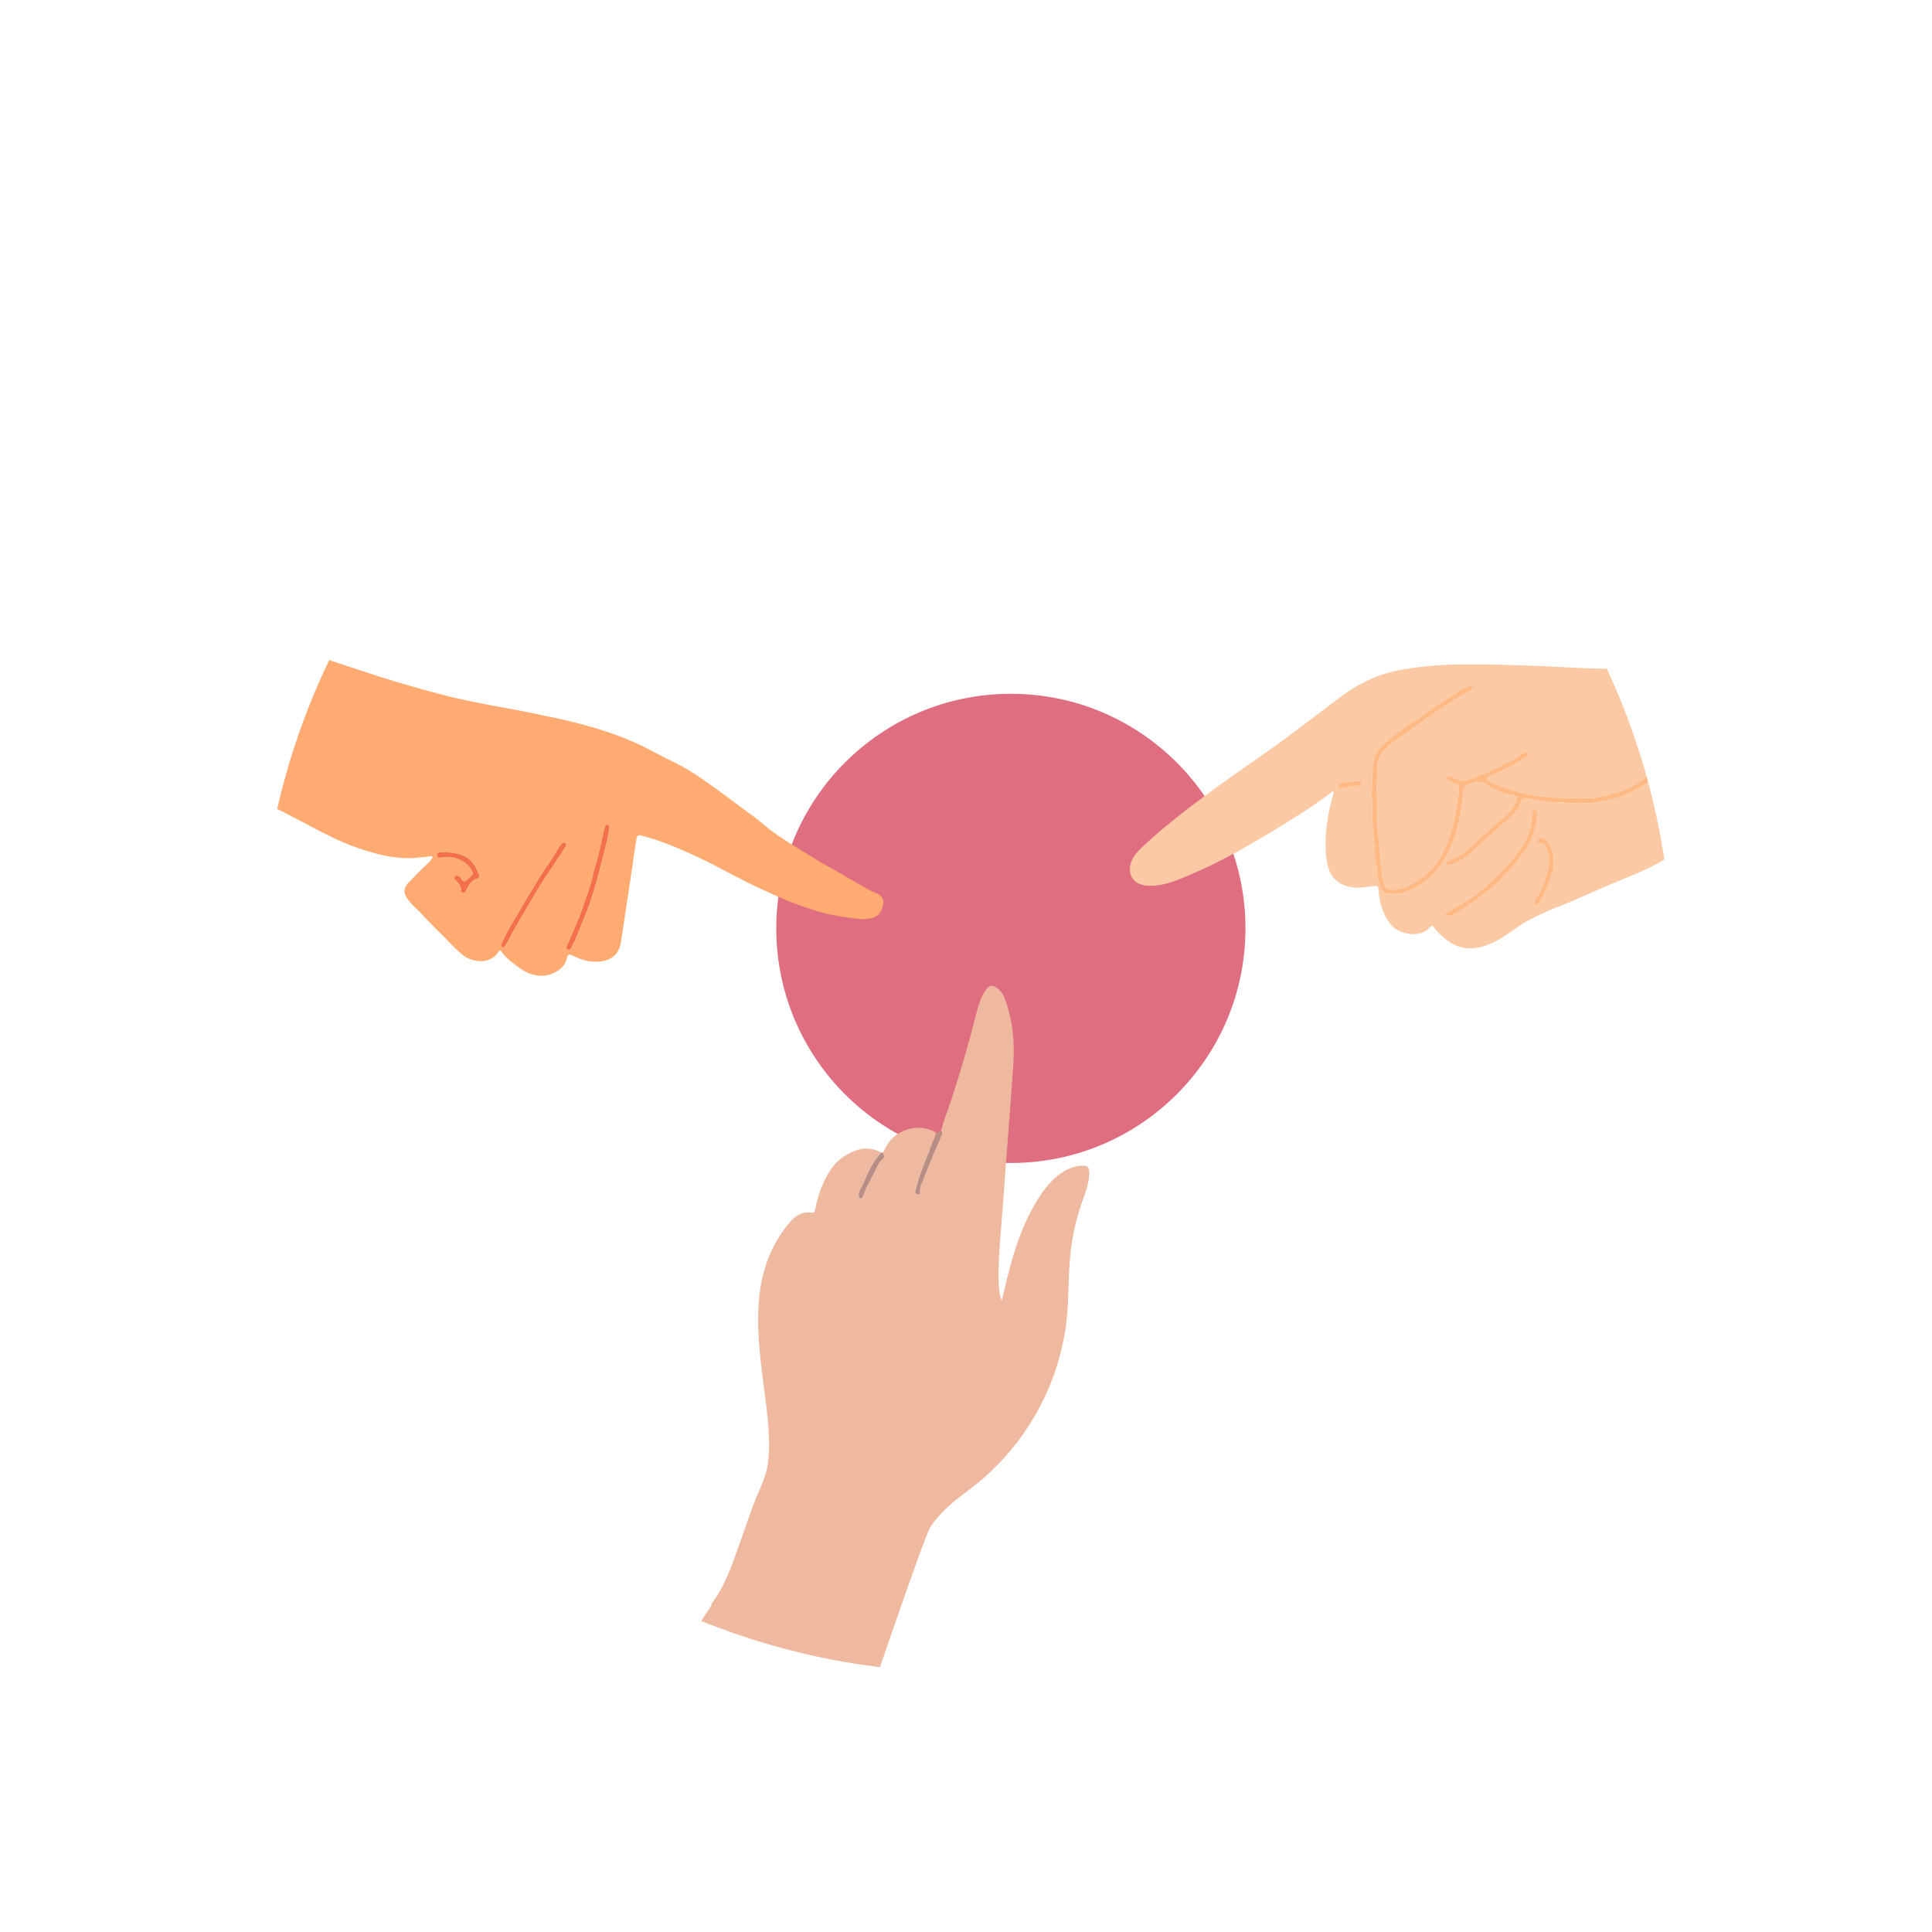 <?xml version="1.0" encoding="UTF-8"?><svg id="bordes" xmlns="http://www.w3.org/2000/svg" xmlns:xlink="http://www.w3.org/1999/xlink" viewBox="0 0 428 428"><defs><style>.cls-1{fill:none;}.cls-2{fill:#ffab71;}.cls-3{fill:#df6e80;}.cls-4{fill:#b78e86;}.cls-5{fill:#efb9a0;}.cls-6{fill:#fbc9a4;}.cls-7{fill:#f3704b;}.cls-8{clip-path:url(#clippath);}.cls-9{fill:#ffb985;}</style><clipPath id="clippath"><circle class="cls-1" cx="214" cy="214" r="156.5"/></clipPath></defs><circle class="cls-3" cx="223.94" cy="205.67" r="51.97"/><g class="cls-8"><path class="cls-5" d="M189.41,385.52c-.47.22-10.55,8.1-20.13,2.52-17.36,2.43-13.43-4.23-28.78-8.74.73-1.73,11.64-15.06,12.58-16.66.57-.97,1.2-1.91,1.8-2.86.86-1.28,1.72-2.56,2.56-3.85.12-.18.25-.39.17-.64,2.08-2.71,3.47-5.78,4.65-8.95,1.53-4.11,2.94-8.27,4.42-12.41.82-2.3,1.93-4.48,2.73-6.79.8-2.29.96-4.63.96-7.01,0-4.96-.77-9.84-1.39-14.74-.74-5.83-1.36-11.7-.83-17.6.58-6.41,2.68-12.23,6.94-17.17,1.24-1.43,2.78-2.25,4.73-1.99.66.09.68-.3.77-.72.38-1.89.87-3.74,1.66-5.5,1.08-2.4,2.37-4.69,4.62-6.16,2.58-1.69,5.34-2.57,8.34-.94-1.89,2.05-3.05,4.53-4.08,7.06-.32.78-.96,1.47-.93,2.39,0,.29-.02.65.34.72.33.07.55-.18.64-.48.73-2.35,2.12-4.39,3.14-6.6.26-.56.54-1.07,1.05-1.48.53-.43.71-1.01.04-1.55.33-.19.47-.5.62-.84,1.86-4.16,7.18-5.94,11.16-3.73.08.04.13.14.19.21-.11.34-.19.69-.32,1.01-1.01,2.5-2.07,4.97-3.02,7.49-.53,1.39-.88,2.84-1.29,4.27-.11.39.04.74.48.8.4.05.63-.2.59-.59-.1-.99.38-1.85.71-2.7,1.21-3.16,2.56-6.26,3.83-9.4.16-.4.57-.85.09-1.32.6-2.3,1.5-4.5,2.24-6.75,2.09-6.37,3.97-12.79,5.6-19.29.44-1.77.96-3.52,1.97-5.06.85-1.3,1.59-1.4,2.81-.44,1,.79,1.46,1.89,1.84,3.04,1.46,4.42,1.89,8.98,1.58,13.58-.67,10.02-1.52,20.03-2.22,30.06-.4,5.8-1.1,11.59-1.05,17.42.01,1.68.1,3.36.69,5.03.4-1.65.78-3.31,1.19-4.96,1.38-5.5,3.03-10.91,5.85-15.88,1.64-2.9,3.46-5.68,6.33-7.56,1.35-.88,2.82-1.48,4.47-1.52,1.18-.02,1.52.31,1.54,1.47.05,2.37-.85,4.52-1.62,6.69-1.59,4.51-2.45,9.16-2.75,13.92-.3,4.73-.16,9.5-.9,14.2-.95,6.02-2.81,11.74-5.67,17.14-3.92,7.4-9.2,13.58-15.92,18.56-3.14,2.33-6.18,4.79-8.35,8.12-1.45,2.23-15.8,44.64-16.67,47.17Z"/><path class="cls-4" d="M208.47,250.57c.47.47.07.92-.09,1.32-1.27,3.14-2.62,6.24-3.83,9.4-.32.85-.81,1.71-.71,2.7.04.39-.19.64-.59.59-.45-.06-.59-.4-.48-.8.41-1.43.76-2.89,1.29-4.27.95-2.52,2.01-4.99,3.02-7.49.13-.33.22-.68.32-1.01.35-.15.71-.29,1.06-.44Z"/><path class="cls-4" d="M195.43,255.37c.67.53.49,1.11-.04,1.55-.51.41-.79.92-1.05,1.48-1.02,2.21-2.4,4.25-3.14,6.6-.09.3-.31.55-.64.48-.36-.07-.33-.43-.34-.72-.03-.92.61-1.61.93-2.39,1.03-2.52,2.19-5.01,4.08-7.06.07.02.13.04.2.05Z"/><path class="cls-2" d="M40.12,136.77c.86-.1,1.64.28,2.45.46,5.39,1.18,10.67,2.77,15.96,4.35,4.45,1.32,8.83,2.85,13.25,4.28,5.43,1.76,10.83,3.65,16.31,5.28,3.42,1.01,6.85,1.98,10.3,2.87,4.62,1.19,9.3,2.06,13.99,2.9,3.86.69,7.69,1.51,11.53,2.34,3.88.84,7.69,1.88,11.43,3.16,2.93,1.01,5.8,2.21,8.56,3.68,1.96,1.04,3.96,2.05,5.96,3.04,1.97.97,3.84,2.17,5.66,3.41,3.67,2.52,7.19,5.26,10.8,7.88,3.12,2.27,2.54,2.21,5.7,4.43,2.07,1.46,4.25,2.75,6.4,4.08,1.83,1.13,3.66,2.31,5.58,3.33,2.14,1.13,4.2,2.45,6.32,3.63,1.24.69,2.43,1.48,3.78,1.97,1.05.39,1.74,1.27,1.57,2.3-.2,1.22-.58,2.43-1.88,2.99-1.49.65-3.05.48-4.6.29-2.83-.34-5.65-.82-8.37-1.66-2.88-.9-5.73-1.9-8.49-3.15-4.27-1.94-4.56-2.01-8.73-4.16-2.9-1.5-5.76-3.07-8.72-4.46-3.99-1.87-8.04-3.62-12.31-4.78-1.29-.35-1.44-.28-1.65,1.03-.43,2.78-.81,5.58-1.23,8.36-.7,4.67-1.45,9.33-2.12,14-.52,3.63-3.29,4.63-6.42,4.4-1.48-.11-2.84-.63-4.17-1.27-.96-.46-1.2-.38-1.43.62-.56,2.51-3.63,3.85-5.62,3.81-1.88-.04-3.53-.73-5-1.87-1.36-1.05-2.83-1.98-3.8-3.46-.25-.37-.48-.37-.73.03-1.71,2.76-5.63,2.47-7.91.66-1.51-1.19-2.76-2.64-4.11-3.98-1.56-1.55-3.17-3.07-4.63-4.72-1.2-1.35-2.67-2.44-3.66-3.99-.74-1.16-.62-2.23.35-3.25,1.5-1.58,3.01-3.14,4.61-4.6.19-.17.34-.39.49-.6.13-.18.38-.35.26-.58-.13-.26-.41-.1-.62-.09-1.39.11-2.76.35-4.17.38-2.79.04-5.5-.41-8.16-1.14-3.07-.85-6.05-1.95-8.94-3.33-3.68-1.75-7.22-3.75-10.84-5.6-4.74-2.42-9.59-4.63-14.84-5.72-1.05-.22-2.14-.55-3.26-.34-1.61-12.4-3.22-24.8-4.83-37.21ZM135.04,183.22c-.12-.17-.16-.47-.46-.52-.33-.06-.45.2-.53.46-.09.31-.17.62-.25.94-.45,1.94-.88,3.88-1.35,5.81-.35,1.45-.87,2.87-1.17,4.31-.47,2.24-1.34,4.33-2.04,6.47-.92,2.81-2.2,5.51-3.36,8.25-.23.54-.75,1.16-.02,1.48.51.22.75-.56.98-.99,1.12-2.11,1.85-4.39,2.78-6.58,1.37-3.2,2.25-6.59,3.17-9.95.57-2.11,1.12-4.24,1.63-6.37.26-1.07.41-2.16.63-3.29ZM111.38,209.86c.36-.02.44-.19.54-.36.29-.51.62-.99.88-1.51,1.7-3.42,3.8-6.61,5.68-9.93,1.45-2.56,3.18-4.95,4.79-7.42.65-1,1.32-2,1.95-3.02.15-.25.42-.6.02-.86-.36-.24-.68-.06-.92.26-.14.18-.29.35-.41.54-.7,1.12-1.32,2.28-2.09,3.35-1.71,2.4-3.2,4.93-4.73,7.45-1.19,1.96-2.25,3.99-3.48,5.92-.96,1.51-1.68,3.14-2.5,4.71-.17.32-.18.78.27.86ZM98.1,188.76c-.16.02-.32.04-.48.06-.4.05-.82.12-.76.67.05.54.45.56.87.5.26-.04.52-.07.78-.1,2.12-.25,5.16.89,6.19,3.28.14.33.16.52-.14.74-.26.19-.49.42-.71.66-.59.62-1.16,1.19-1.71-.04-.06-.13-.22-.24-.35-.32-.33-.21-.71-.46-1.02-.01-.26.38,0,.65.29.91.57.5,1.01,1.07,1.11,1.86.04.31-.1.81.44.83.47.02.62-.38.79-.74.49-1.08,1.13-2.02,2.35-2.42.32-.1.64-.38.46-.73-.57-1.15-.97-2.41-1.95-3.31-1.75-1.61-3.94-1.73-6.14-1.83Z"/><path class="cls-7" d="M135.04,183.22c-.21,1.14-.37,2.23-.63,3.29-.51,2.13-1.05,4.25-1.63,6.37-.91,3.36-1.8,6.75-3.17,9.95-.94,2.19-1.67,4.47-2.78,6.58-.23.44-.48,1.21-.98.99-.73-.32-.21-.94.02-1.48,1.16-2.73,2.44-5.43,3.36-8.25.7-2.14,1.57-4.23,2.04-6.47.3-1.44.81-2.86,1.17-4.31.47-1.93.9-3.88,1.35-5.81.07-.31.15-.63.25-.94.08-.26.2-.51.53-.46.3.05.35.35.46.52Z"/><path class="cls-7" d="M111.38,209.86c-.45-.08-.44-.54-.27-.86.83-1.57,1.54-3.2,2.5-4.71,1.23-1.93,2.29-3.96,3.48-5.92,1.53-2.51,3.02-5.05,4.73-7.45.76-1.07,1.39-2.23,2.09-3.35.12-.19.28-.36.41-.54.24-.32.56-.5.92-.26.39.26.13.61-.02.86-.63,1.02-1.3,2.01-1.95,3.02-1.61,2.47-3.34,4.86-4.79,7.42-1.88,3.32-3.98,6.51-5.68,9.93-.26.52-.59,1-.88,1.51-.1.17-.18.35-.54.36Z"/><path class="cls-7" d="M98.1,188.76c2.2.11,4.39.23,6.14,1.83.98.9,1.38,2.16,1.95,3.31.18.35-.14.63-.46.73-1.22.39-1.85,1.33-2.35,2.42-.17.37-.32.77-.79.74-.54-.03-.4-.52-.44-.83-.1-.79-.55-1.36-1.11-1.86-.29-.25-.55-.53-.29-.91.31-.45.69-.2,1.02.01.13.08.29.19.35.32.55,1.24,1.12.66,1.71.04.22-.23.45-.47.71-.66.3-.22.28-.42.14-.74-1.03-2.4-4.07-3.54-6.19-3.28-.26.03-.52.06-.78.1-.42.06-.82.04-.87-.5-.06-.55.36-.62.76-.67.16-.02.32-.04.48-.06Z"/><path class="cls-6" d="M415.16,139.47c.05.15,2.99,10.1,3.03,10.26,4.34,14.7,3.72,24.42,8.06,39.11-1.52.06-36.15,1.74-37.65,1.58-5.4-.56-10.79-1.21-16.16-1.96-.48-.07-.9.04-1.29.32-3.6,2.62-7.63,4.39-11.74,6.04-3.76,1.51-7.45,3.19-11.16,4.82-1.42.63-2.9,1.13-4.34,1.74-1.82.78-3.6,1.62-5.37,2.52-1.22.62-2.3,1.45-3.41,2.23-2.1,1.47-4.22,2.88-6.75,3.58-3.31.91-6.12.16-8.64-2.09-.73-.65-1.45-1.28-1.99-2.11-.25-.4-.57-.61-.99-.08-1.97,2.49-6.97,1.67-8.8-.78-1.51-2.02-2.25-4.3-2.5-6.76-.17-1.72-.14-1.72-1.75-1.52-1.22.15-2.44.36-3.68.25-3.89-.36-5.74-2.7-6.17-6.27-.58-4.84.12-9.58,1.46-14.25.07-.24.3-.51.02-.71-.25-.18-.39.15-.55.27-2.14,1.63-4.36,3.16-6.63,4.6-3.19,2-6.38,3.99-9.63,5.88-4.59,2.68-9.26,5.25-14.15,7.33-2.88,1.22-5.76,2.59-8.99,2.75-1.02.05-2.03-.03-2.97-.42-1.99-.82-2.63-3.06-1.68-5.2.68-1.51,1.87-2.56,3.03-3.63,4.64-4.28,9.66-8.09,14.74-11.83,4-2.94,8.1-5.74,12.16-8.6,5.58-3.93,10.95-8.14,16.41-12.22,3.77-2.82,7.93-4.88,12.63-5.81,3.04-.6,6.09-.93,9.15-1.14,2.74-.19,5.5-.18,8.26-.19,3.96-.02,7.91.18,11.87.29,3.82.1,7.64.38,11.46.53,7.31.29,14.61.23,21.87-.66,2.54-.31,40.3-7.27,42.8-7.83ZM357.96,175.66c-2.11.63-4.07,1.24-6.14,1.18-1.02-.03-2.05-.02-3.06-.02-1.62,0-3.26,0-4.86-.14-3.31-.3-6.62-.72-9.79-1.89-1.36-.5-2.72-.99-4.03-1.6-.27-.13-.71-.2-.68-.6.03-.38.39-.58.73-.71,2.68-1.04,5.21-2.4,7.62-3.96.34-.22,1.19-.31.8-.96-.37-.63-.97-.11-1.46.09-.09.04-.14.14-.22.19-1.15.68-2.24,1.52-3.47,2-1.51.59-2.81,1.58-4.38,2.06-.54.16-1.1.37-1.63.63-1.7.83-3.42,1.47-5.27.4-.25-.15-.52-.29-.79-.37-.29-.08-.67-.29-.83.17-.13.35.05.65.38.8.53.25,1.05.53,1.61.68.54.15.69.4.7.95.03,1.01-.23,1.98-.34,2.97-.35,3.13-1.05,6.19-2.23,9.11-.79,1.95-1.67,3.85-3.08,5.47-1.15,1.32-2.44,2.4-3.97,3.3-1.49.88-3,1.55-4.69,1.67-1.33.09-2.05-.15-2.34-1.46-.26-1.17-.31-2.37-.5-3.53-.41-2.58-.48-5.18-.77-7.76-.21-1.84-.08-3.68-.13-5.52-.04-1.79-.28-3.58-.11-5.38.1-1.04.09-2.1.06-3.12-.05-1.92.85-3.44,2.02-4.56,1.73-1.65,3.87-2.87,5.81-4.31,1.53-1.14,3.05-2.29,4.66-3.33,1.32-.85,2.61-1.77,3.94-2.62,1.39-.89,2.83-1.69,4.24-2.55.26-.16.63-.36.46-.76-.1-.23-.42-.44-.65-.27-.54.39-1.2.43-1.76.81-.79.54-1.57,1.1-2.4,1.6-1.85,1.1-3.62,2.32-5.38,3.58-.77.55-1.52,1.18-2.32,1.61-.98.53-1.78,1.28-2.69,1.87-1.3.85-2.58,1.8-3.76,2.83-1.17,1.02-2.27,2.09-2.78,3.65-.36,1.1-.38,2.19-.43,3.32-.08,1.74-.14,3.48-.19,5.22-.02.72.24,1.39.19,2.12-.09,1.27-.2,2.58.03,3.81.22,1.13.16,2.26.2,3.37.03.82.29,1.58.3,2.39,0,1.18-.08,2.37.35,3.52.12.33.24.7.2,1.04-.16,1.42.19,2.74.73,4.01.25.6.76,1.11,1.44,1.23,1.15.2,2.31.26,3.46-.11,2.91-.92,5.36-2.44,7.39-4.8,2.13-2.48,3.45-5.33,4.37-8.36.82-2.67,1.34-5.44,1.54-8.26.09-1.27.26-2.37,1.93-2.75,1.12-.26,1.9-.78,3.11.1,1.77,1.28,3.83,2.13,6.05,2.48,1.01.16,1.09.55.7,1.47-.9,2.07-2.74,3.27-4.27,4.75-.89.86-1.89,1.63-2.79,2.46-1.17,1.06-2.38,2.1-3.5,3.23-1.21,1.21-2.8,2.01-4.44,2.62-.3.11-.55.28-.46.64.08.3.34.39.62.32,1.07-.27,2.12-.66,3-1.3,1.04-.75,2.08-1.48,2.97-2.44,1-1.08,2.25-1.92,3.3-2.97.98-.97,2.01-1.92,3.08-2.75,1.66-1.29,2.97-2.76,3.71-4.71.24-.63.57-.75,1.19-.61.94.22,1.91.33,2.85.53,1.69.36,3.41.21,5.11.38,1.85.18,3.69.23,5.55.13.94-.05,1.86-.2,2.79-.36,1.92-.33,3.8-.68,5.61-1.51,2.48-1.15,4.85-2.43,6.83-4.33.77-.74,1.45-1.57,2.13-2.38.24-.29.33-.65-.09-.92-.29-.18-.49-.18-.73.14-1.18,1.56-2.54,2.9-4.19,4.03-1.98,1.36-3.99,2.53-6.16,3.06ZM321.65,202.76c.94-.56,2.03-1.11,3.01-1.81.91-.66,1.87-1.25,2.76-1.94,1.16-.89,2.32-1.79,3.46-2.7,1.02-.82,1.81-1.89,2.74-2.79,1.61-1.55,2.89-3.37,4.2-5.14,1.78-2.4,2.52-5.26,2.78-8.24.04-.43-.21-.6-.53-.7-.42-.13-.6.13-.66.5-.03.22-.05.45-.05.68.05,2.5-.9,4.74-2.14,6.8-.97,1.62-2.27,3.07-3.55,4.48-1.86,2.04-3.86,3.96-5.99,5.72-2.02,1.66-4.4,2.77-6.57,4.19-.39.25-1.14.38-.98.85.24.71.88.09,1.51.09ZM343.8,188.62c-.08-1.02-.74-1.8-1.49-2.62-.59-.64-1.03-.31-1.55-.11-.23.09-.27.35-.2.59.06.22.2.32.43.29.58-.08,1.15.17,1.35.6.45.96.92,1.99.85,3.07-.18,2.68-1,5.19-2.22,7.57-.25.49-.63.91-.88,1.39-.17.33-.36.73.15,1.01.51.27.62-.16.78-.45,1.06-1.93,2.05-3.89,2.67-6.01.5-1.73.9-3.46.12-5.33ZM384.83,170.13c-.23-.48-.68-.57-1.14-.6-1.87-.13-3.65-.71-5.49-.98-1.63-.24-3.25-.52-4.87-.78-.34-.05-.6.06-.64.42-.04.32.18.45.46.52.66.17,1.3.45,1.97.51,3.09.3,6.11.95,9.15,1.52.59.11.59-.19.55-.6ZM297.78,173.28c-.38.11-.51.15-.63.19-.44.13-.84.37-.67.88.16.48.59.34.99.25,1.1-.22,2.18-.61,3.33-.49.47.05.81-.23.89-.6.12-.55-.44-.5-.73-.51-1.16-.04-2.28.34-3.18.28Z"/><path class="cls-9" d="M357.96,175.66c2.17-.54,4.18-1.71,6.16-3.06,1.65-1.13,3.01-2.47,4.19-4.03.24-.32.45-.32.73-.14.42.27.33.63.09.92-.69.81-1.37,1.64-2.13,2.38-1.98,1.9-4.35,3.18-6.83,4.33-1.8.84-3.69,1.18-5.61,1.51-.92.16-1.85.31-2.79.36-1.86.1-3.7.05-5.55-.13-1.7-.16-3.42-.02-5.11-.38-.95-.2-1.91-.32-2.85-.53-.62-.14-.95-.02-1.19.61-.73,1.96-2.05,3.42-3.71,4.71-1.07.83-2.1,1.78-3.08,2.75-1.05,1.04-2.3,1.89-3.3,2.97-.89.96-1.94,1.7-2.97,2.44-.88.64-1.93,1.03-3,1.3-.29.07-.54-.02-.62-.32-.09-.36.15-.52.46-.64,1.64-.6,3.23-1.4,4.44-2.62,1.12-1.13,2.34-2.16,3.5-3.23.91-.83,1.91-1.6,2.79-2.46,1.53-1.48,3.38-2.68,4.27-4.75.4-.92.31-1.31-.7-1.47-2.22-.35-4.29-1.2-6.05-2.48-1.21-.88-1.99-.36-3.11-.1-1.67.38-1.84,1.48-1.93,2.75-.2,2.81-.72,5.58-1.54,8.26-.93,3.03-2.24,5.88-4.37,8.36-2.03,2.36-4.48,3.88-7.39,4.8-1.15.36-2.31.3-3.46.11-.68-.12-1.18-.63-1.44-1.23-.54-1.27-.89-2.59-.73-4.01.04-.34-.08-.71-.2-1.04-.43-1.15-.35-2.34-.35-3.52,0-.81-.27-1.57-.3-2.39-.04-1.11.02-2.24-.2-3.37-.24-1.23-.13-2.54-.03-3.81.05-.74-.21-1.4-.19-2.12.04-1.74.11-3.48.19-5.22.05-1.14.07-2.22.43-3.32.51-1.56,1.62-2.63,2.78-3.65,1.18-1.03,2.46-1.98,3.76-2.83.9-.59,1.71-1.34,2.69-1.87.79-.43,1.55-1.06,2.32-1.61,1.75-1.25,3.53-2.48,5.38-3.58.83-.49,1.61-1.06,2.4-1.6.56-.38,1.22-.43,1.76-.81.23-.16.55.04.65.27.16.39-.21.6-.46.76-1.41.86-2.85,1.66-4.24,2.55-1.33.85-2.62,1.77-3.94,2.62-1.61,1.04-3.13,2.18-4.66,3.33-1.93,1.45-4.08,2.66-5.81,4.31-1.17,1.12-2.07,2.64-2.02,4.56.03,1.02.03,2.08-.06,3.12-.17,1.8.07,3.59.11,5.38.04,1.84-.08,3.68.13,5.52.29,2.58.36,5.18.77,7.76.19,1.17.23,2.36.5,3.53.3,1.31,1.02,1.55,2.34,1.46,1.69-.12,3.21-.79,4.69-1.67,1.53-.9,2.82-1.99,3.97-3.3,1.41-1.61,2.3-3.52,3.08-5.47,1.18-2.92,1.88-5.98,2.23-9.11.11-.99.37-1.96.34-2.97-.02-.56-.16-.81-.7-.95-.56-.15-1.08-.44-1.61-.68-.33-.16-.51-.45-.38-.8.16-.46.54-.25.83-.17.28.08.54.23.79.37,1.85,1.06,3.57.43,5.27-.4.53-.26,1.09-.47,1.63-.63,1.57-.47,2.87-1.47,4.38-2.06,1.23-.48,2.32-1.31,3.47-2,.08-.05.14-.15.22-.19.48-.2,1.08-.72,1.46-.09.38.65-.46.74-.8.96-2.41,1.56-4.93,2.92-7.62,3.96-.34.13-.7.34-.73.71-.04.4.4.47.68.6,1.31.61,2.67,1.1,4.03,1.6,3.17,1.17,6.48,1.59,9.79,1.89,1.6.14,3.24.14,4.86.14,1.01,0,2.04-.01,3.06.02,2.06.06,4.02-.55,6.14-1.18Z"/><path class="cls-9" d="M321.65,202.76c-.62,0-1.26.62-1.51-.09-.16-.48.59-.6.98-.85,2.18-1.42,4.55-2.53,6.57-4.19,2.14-1.76,4.13-3.68,5.99-5.72,1.28-1.41,2.57-2.86,3.55-4.48,1.24-2.06,2.18-4.3,2.14-6.8,0-.23.01-.46.05-.68.06-.37.24-.63.66-.5.32.1.56.27.53.7-.26,2.98-1,5.84-2.78,8.24-1.31,1.77-2.59,3.59-4.2,5.14-.93.9-1.71,1.97-2.74,2.79-1.14.91-2.3,1.81-3.46,2.7-.89.69-1.85,1.28-2.76,1.94-.98.71-2.07,1.26-3.01,1.81Z"/><path class="cls-9" d="M343.8,188.62c.79,1.87.39,3.6-.12,5.33-.62,2.13-1.61,4.09-2.67,6.01-.16.29-.26.73-.78.45-.51-.27-.32-.68-.15-1.01.25-.49.63-.91.88-1.39,1.22-2.38,2.04-4.89,2.22-7.57.07-1.07-.39-2.11-.85-3.07-.2-.43-.77-.68-1.35-.6-.23.03-.37-.07-.43-.29-.07-.25-.03-.5.2-.59.51-.2.96-.53,1.55.11.75.81,1.42,1.59,1.49,2.62Z"/><path class="cls-9" d="M384.83,170.13c.04.42.04.71-.55.6-3.04-.57-6.07-1.22-9.15-1.52-.67-.06-1.31-.34-1.97-.51-.28-.07-.5-.21-.46-.52.05-.36.3-.47.64-.42,1.62.26,3.24.54,4.87.78,1.84.27,3.62.86,5.49.98.46.03.91.12,1.14.6Z"/><path class="cls-9" d="M297.78,173.28c.9.07,2.02-.31,3.18-.28.3,0,.85-.04.73.51-.08.37-.42.65-.89.6-1.15-.12-2.23.27-3.33.49-.4.08-.84.22-.99-.25-.17-.51.23-.75.67-.88.12-.04.25-.07.63-.19Z"/></g></svg>